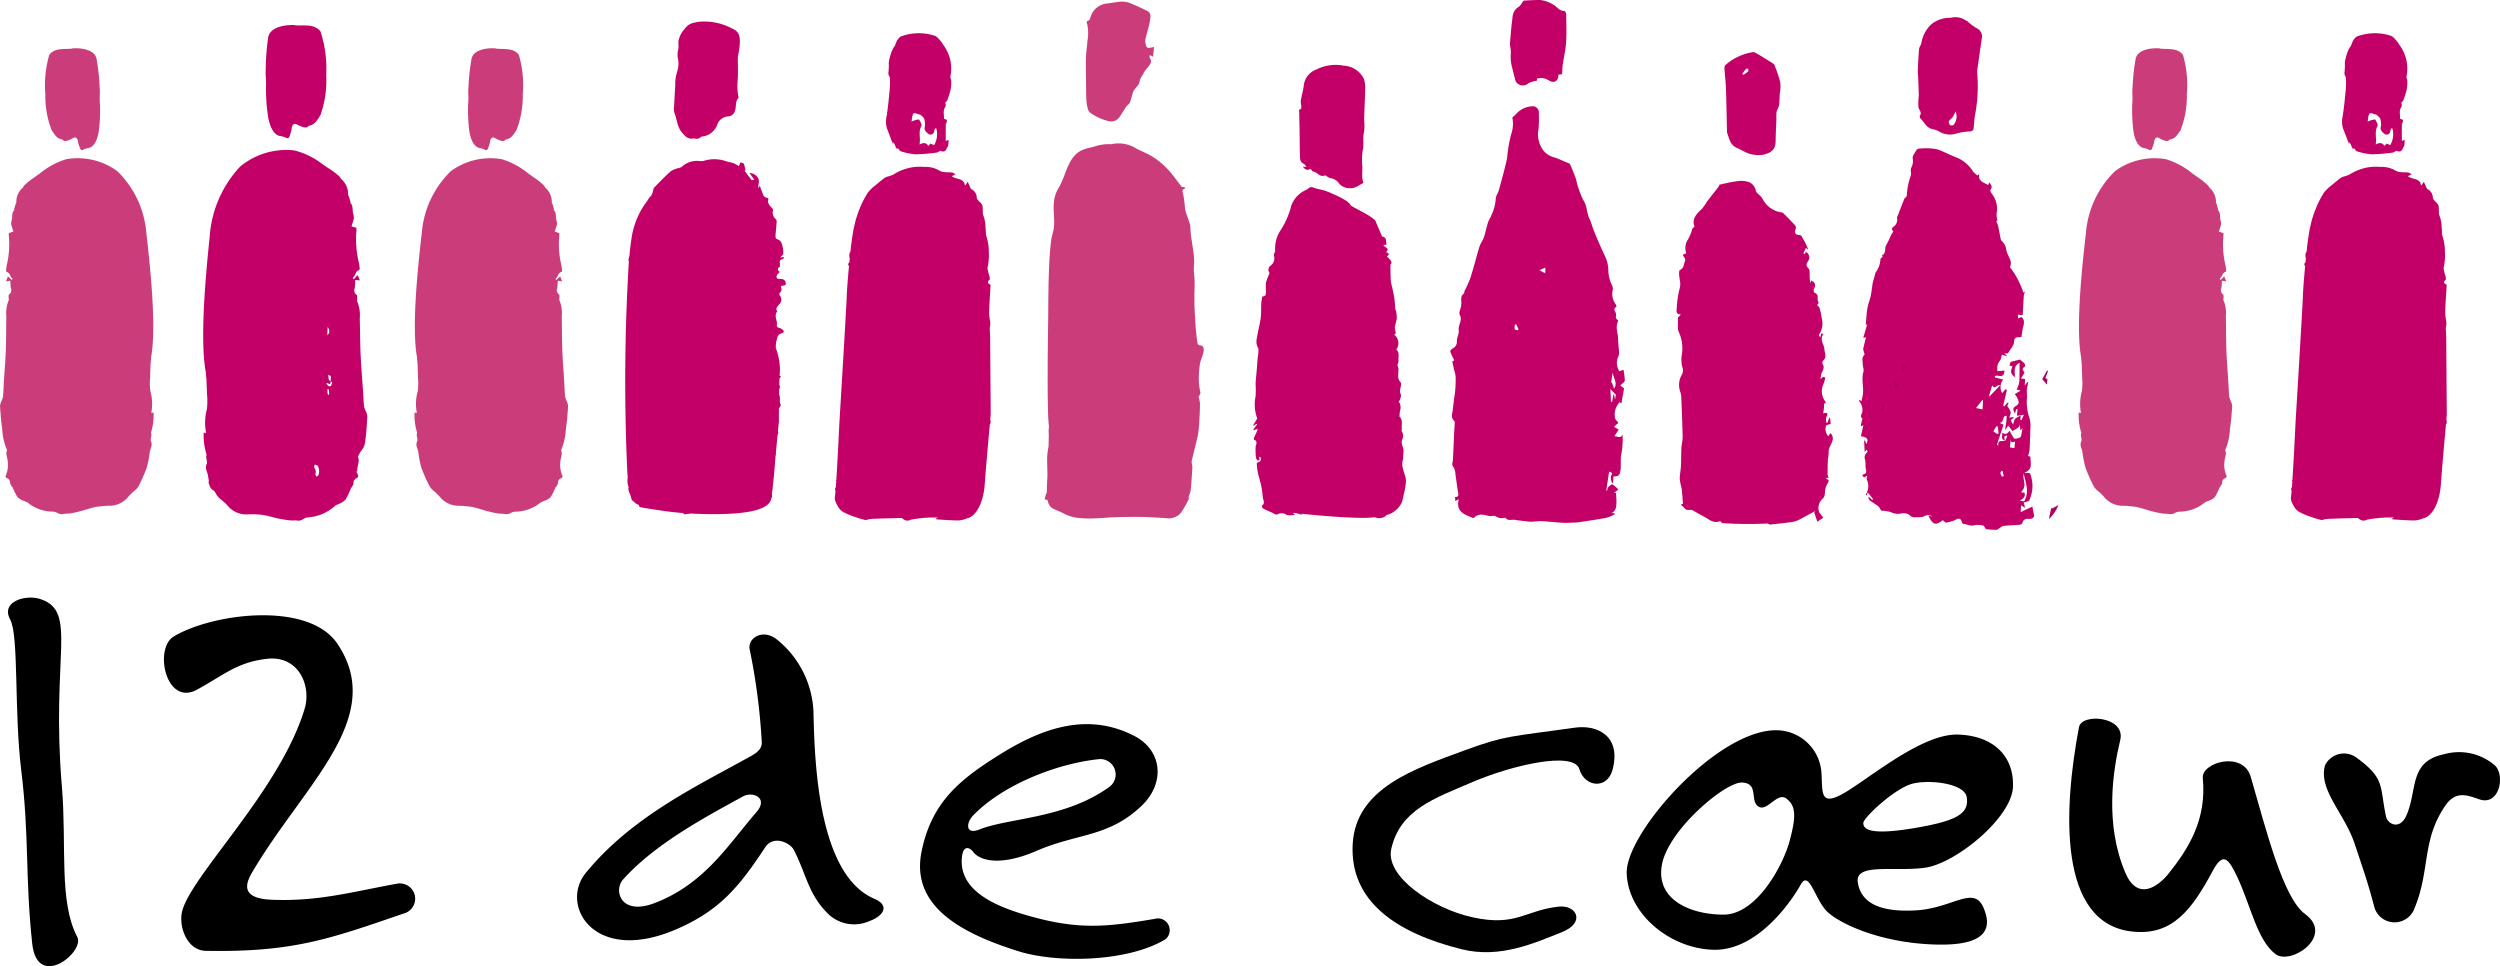 <svg xmlns="http://www.w3.org/2000/svg" viewBox="0 0 207 80"><title>logo-12decoeur</title><path d="M146.305,20.141c.009-.056.019-.115.031-.172.002-.011.024-.019.038-.024a.058.058,0,0,1,.027.02.202.202,0,0,1-.065.181A.214.214,0,0,0,146.305,20.141Z" fill="#c30067"/><path d="M29.05,40.448c.023-.053.069-.09.096-.139.049-.095.129-.196.126-.29a.432.432,0,0,1,.256-.433c.153-.077.159-.163.097-.294-.208-.41-.055-.054-.033-.501.019-.311.199-.618.051-.94-.017-.037.027-.104.05-.153.278-.567.457-.521.542-1.124.097-.695.138-1.402.18-2.102a1.264,1.264,0,0,0-.135-.441,1.85,1.85,0,0,1-.135-.391c-.043-.445-.06-.891-.091-1.337-.065-.978-.151-1.954-.195-2.932-.043-1-.043-1.996-.07-2.993a2.98,2.98,0,0,0-.218-1.429c-.043-.073.011-.198.007-.298-.007-.083,0-.204-.05-.238a.439.439,0,0,1-.161-.541,3.956,3.956,0,0,0,.04-.689c.076.007.213.017.394.033-.069-.162-.128-.3-.185-.441-.133.141-.228.243-.323.341-.022-.019-.044-.036-.067-.054.007-.034,0-.082.02-.097.21-.165.183-.523.498-.605.027-.007.038-.121.034-.183a4.245,4.245,0,0,0-.063-.421,8.16,8.16,0,0,1-.204-2.611,1.131,1.131,0,0,0-.006-.28c-.16-.052-.268-.086-.403-.129a5.269,5.269,0,0,0,.193-.637.879.879,0,0,0-.047-.377c-.094-.302.025-.661-.237-.921-.013-.016.014-.055.006-.083-.039-.148-.082-.297-.128-.445a1.035,1.035,0,0,1-.062-.146,1.68,1.68,0,0,0-.569-1.303c-.063-.045-.084-.148-.144-.203a6.309,6.309,0,0,0-.504-.414c-.132-.098-.276-.191-.416-.278-.062-.042-.122-.08-.181-.118a1.215,1.215,0,0,0-.234-.156,6.34,6.34,0,0,0-2.403-1.2A5.992,5.992,0,0,0,19.89,13.787a9.395,9.395,0,0,0-2.52,5.715c-.227,2.285-.885,8.423-.326,11.332a4.61,4.61,0,0,0,.05.562c.008.41.036.814.045,1.224a5.791,5.791,0,0,1-.009,1.256,4.421,4.421,0,0,0-.065,1.976c-.07-.009-.119-.016-.203-.027a5.321,5.321,0,0,0,.247,1.826.64.64,0,0,0-.038.2c.011.192.116.415.047.565-.182.383.082.684.113,1.023.008.065.018.13.032.195.082.4-.068.14.07.521.193.533.327.265.578.776a1.666,1.666,0,0,0,.34.395,4.34,4.34,0,0,1,.584.527,1.98,1.98,0,0,0,1.763.728,9.343,9.343,0,0,1,1.129.049c.451.068.891.213,1.339.308.297.063.602.112.905.146.193.02.391.001.582.008a.679.679,0,0,0,.504-.078.979.979,0,0,1,.519-.183,3.667,3.667,0,0,0,2.192-.968c.105-.081.255-.103.369-.174a1.469,1.469,0,0,0,.494-.349A7.359,7.359,0,0,0,29.05,40.448ZM27.096,27.739c.014-.23.023-.416.035-.683C27.323,27.38,27.316,27.619,27.096,27.739Zm.072,3.292c.189.069.288.134.22.321a.659.659,0,0,0,0,.215C27.131,31.472,27.237,31.24,27.168,31.031Zm-.147.732c.019-.02.036-.038.056-.058.076.037.151.073.241.118.03-.091.054-.169.077-.246.237.1-.005.248.034.37-.067.016-.154.066-.194.041A1.192,1.192,0,0,1,27.021,31.763Zm.142.924a.573.573,0,0,1-.043-.123c-.004-.116-.004-.228-.009-.346a.729.729,0,0,1,.101.005,2.563,2.563,0,0,1,.042.341.333.333,0,0,1-.029.126A.477.477,0,0,1,27.163,32.687Zm-.953,6.787c-.034-.081-.102-.163-.089-.236a.556.556,0,0,0-.101-.521c-.035-.039.023-.167.037-.253.089.035.215.05.261.114a.958.958,0,0,1,.035.794C26.335,39.384,26.274,39.426,26.21,39.474Z" fill="#c30067"/><path d="M45.996,40.358c.023-.045.068-.076.091-.121.047-.082.124-.171.12-.259a.374.374,0,0,1,.245-.382c.144-.06.149-.143.09-.263a2.205,2.205,0,0,1-.133-1.185c.015-.281.188-.553.051-.856-.014-.034.025-.091.048-.136a5.051,5.051,0,0,0,.346-1.626c.098-.63.141-1.273.185-1.912a1.197,1.197,0,0,0-.125-.414,1.792,1.792,0,0,1-.122-.361c-.038-.408-.05-.819-.076-1.227-.053-.896-.126-1.794-.159-2.691-.035-.912-.023-1.825-.044-2.74a2.692,2.692,0,0,0-.191-1.315c-.041-.072.01-.18.005-.274-.004-.074.002-.183-.042-.217a.413.413,0,0,1-.149-.506,3.302,3.302,0,0,0,.043-.628c.072.008.2.027.367.05-.061-.151-.117-.282-.167-.409-.125.118-.215.205-.307.292a.766.766,0,0,1-.059-.054c.003-.028,0-.074.018-.084.197-.141.176-.469.473-.531.024-.005.036-.107.031-.165-.01-.128-.033-.258-.054-.387a7.35,7.35,0,0,1-.173-2.395,1.101,1.101,0,0,0-.003-.259c-.149-.053-.251-.091-.378-.136a5.245,5.245,0,0,0,.187-.573.78.78,0,0,0-.041-.35c-.086-.282.028-.601-.216-.852-.01-.012.014-.05.007-.077-.035-.136-.073-.273-.115-.413a.729.729,0,0,1-.06-.136,1.571,1.571,0,0,0-.522-1.217c-.059-.046-.078-.142-.132-.194-.155-.144-.308-.282-.471-.406-.124-.098-.258-.187-.388-.277-.06-.04-.115-.08-.169-.119a1.391,1.391,0,0,0-.217-.151A6.37,6.37,0,0,0,41.545,13.18a5.556,5.556,0,0,0-4.215.989,8.052,8.052,0,0,0-2.404,5.091c-.233,2.08-.894,7.658-.394,10.344a3.993,3.993,0,0,0,.046.517c.003.374.024.747.029,1.119a5.076,5.076,0,0,1-.018,1.15,3.922,3.922,0,0,0-.075,1.803c-.065-.015-.114-.022-.191-.034a4.944,4.944,0,0,0,.218,1.678.621.621,0,0,0-.037.186c.009.174.103.385.04.515-.175.344.071.631.099.944a1.393,1.393,0,0,0,.026.176,7.795,7.795,0,0,0,.233,1.109,15.985,15.985,0,0,0,.646,1.463,1.525,1.525,0,0,0,.318.377,4.778,4.778,0,0,1,.539.514,1.991,1.991,0,0,0,1.648.756,9.229,9.229,0,0,1,1.061.102c.421.086.831.24,1.251.35.279.075.563.132.85.181.179.03.364.023.546.04a.678.678,0,0,0,.476-.045.85.85,0,0,1,.487-.14,3.375,3.375,0,0,0,2.064-.775,2.529,2.529,0,0,1,.344-.138,1.332,1.332,0,0,0,.467-.295A6.157,6.157,0,0,0,45.996,40.358Z" fill="#cb3d7a"/><path d="M22.026,7.52a14.659,14.659,0,0,0,.189,2.242c.169.886.529,1.455,1.021,1.511s.629.385.764-.059l.002-.009a3.13,3.13,0,0,0,.131-.439c.006-.062.014-.125.02-.191.072-.236.178-.391.401-.28.406.202.864.401,1.002.12.542-.081.72-.494.984-.896A8.653,8.653,0,0,0,27.011,6.21a10.025,10.025,0,0,0-.472-3.604c-.41-.532-1.05-.509-1.793-.497-.107-.007-.215-.01-.32-.017l-.08-.023c-1.155-.014-2.007.329-2.141,1.015a19.605,19.605,0,0,0-.202,2.698,3.88,3.88,0,0,0,.005.576c.004.064.007.116.013.165.026.624-.009.679.005.99l-.005.006Z" fill="#c30067"/><path d="M38.754,8.847a13.594,13.594,0,0,0,.109,2.027c.129.799.435,1.326.875,1.387.443.063.557.368.691-.032l.001-.01a2.401,2.401,0,0,0,.131-.387c.008-.055.019-.116.025-.172.073-.211.17-.349.369-.24.359.191.768.385.897.136.493-.059.664-.428.916-.781a7.877,7.877,0,0,0,.518-2.969A9.039,9.039,0,0,0,42.964,4.55c-.356-.494-.932-.49-1.602-.503-.098-.007-.192-.014-.287-.022l-.072-.024c-1.039-.043-1.817.237-1.955.852a17.445,17.445,0,0,0-.263,2.425,3.798,3.798,0,0,0-.011.521c.004.057.004.108.008.146.006.569-.028.615-.028.898l-.002.003Z" fill="#cb3d7a"/><path d="M183.783,40.358c.023-.045.066-.076.091-.121.047-.082.125-.171.122-.259a.368.368,0,0,1,.245-.382c.142-.06.148-.143.09-.263a2.195,2.195,0,0,1-.137-1.185c.019-.281.19-.553.054-.856-.018-.034.024-.091.046-.136a4.976,4.976,0,0,0,.346-1.626c.099-.63.141-1.273.189-1.912a1.244,1.244,0,0,0-.126-.414,1.8,1.8,0,0,1-.125-.361c-.036-.408-.047-.819-.074-1.227-.054-.896-.127-1.794-.161-2.691-.034-.912-.019-1.825-.041-2.74a2.717,2.717,0,0,0-.193-1.315c-.04-.072.012-.18.007-.274-.003-.074.002-.183-.043-.217a.411.411,0,0,1-.147-.506,3.474,3.474,0,0,0,.043-.628c.072.008.197.027.366.05-.061-.151-.115-.282-.169-.409-.122.118-.215.205-.303.292a.782.782,0,0,1-.063-.054c.007-.028,0-.074.018-.084.199-.141.179-.469.475-.531.024-.005.035-.107.033-.165-.011-.128-.035-.258-.057-.387a7.38,7.38,0,0,1-.173-2.395,1.146,1.146,0,0,0,0-.259c-.151-.053-.253-.091-.376-.136a5.345,5.345,0,0,0,.182-.573.794.794,0,0,0-.039-.35c-.086-.282.029-.601-.213-.852-.014-.012.012-.05.006-.077-.036-.136-.077-.273-.118-.413-.013-.046-.052-.088-.056-.136a1.59,1.59,0,0,0-.521-1.217c-.062-.046-.081-.142-.137-.194a5.66,5.66,0,0,0-.468-.406c-.127-.098-.258-.187-.39-.277-.058-.04-.112-.08-.168-.119a1.24,1.24,0,0,0-.219-.151,6.352,6.352,0,0,0-2.242-1.221,5.552,5.552,0,0,0-4.215.989,8.053,8.053,0,0,0-2.405,5.091c-.231,2.08-.896,7.658-.395,10.344a3.945,3.945,0,0,0,.048.517c.002.374.024.747.029,1.119a5.25,5.25,0,0,1-.018,1.15,3.897,3.897,0,0,0-.073,1.803c-.067-.015-.114-.022-.192-.034a4.865,4.865,0,0,0,.216,1.678.575.575,0,0,0-.035.186c.007.174.102.385.037.515-.173.344.073.631.098.944.007.061.015.12.027.176a7.952,7.952,0,0,0,.234,1.109,14.774,14.774,0,0,0,.65,1.463,1.475,1.475,0,0,0,.315.377,4.78,4.78,0,0,1,.54.514,1.987,1.987,0,0,0,1.647.756,9.281,9.281,0,0,1,1.059.102c.424.086.833.24,1.254.35.279.075.564.132.848.181.182.03.365.023.547.04a.675.675,0,0,0,.475-.045.852.852,0,0,1,.487-.14,3.362,3.362,0,0,0,2.064-.775,2.938,2.938,0,0,1,.343-.138,1.309,1.309,0,0,0,.468-.295A6.032,6.032,0,0,0,183.783,40.358Z" fill="#cb3d7a"/><path d="M176.543,8.847a13.664,13.664,0,0,0,.107,2.027c.128.799.435,1.326.878,1.387.441.063.553.368.687-.032l.003-.01a2.505,2.505,0,0,0,.131-.387c.009-.055.017-.116.024-.172.072-.211.172-.349.371-.24.359.191.766.385.896.136.493-.059.661-.428.915-.781a7.785,7.785,0,0,0,.516-2.969,9.035,9.035,0,0,0-.319-3.256c-.357-.494-.933-.49-1.603-.503-.097-.007-.192-.014-.287-.022l-.072-.024c-1.038-.043-1.815.237-1.955.852a17.492,17.492,0,0,0-.261,2.425,3.501,3.501,0,0,0-.014.521c.004.057.004.108.009.146.007.569-.027.615-.027.898l-.005.003Z" fill="#cb3d7a"/><path d="M1.44,41.154a1.347,1.347,0,0,0,.468.295,2.653,2.653,0,0,1,.345.138,3.364,3.364,0,0,0,2.064.775.864.864,0,0,1,.488.14.669.669,0,0,0,.473.045c.184-.017.367-.01.547-.04.285-.048.569-.106.847-.181.42-.11.83-.264,1.254-.35a9.304,9.304,0,0,1,1.059-.102,1.989,1.989,0,0,0,1.649-.756,4.55,4.55,0,0,1,.541-.514A1.502,1.502,0,0,0,11.49,40.23a15.516,15.516,0,0,0,.647-1.463,7.808,7.808,0,0,0,.233-1.109c.011-.055.02-.115.026-.176.027-.312.271-.6.1-.944-.065-.129.032-.341.036-.515a.527.527,0,0,0-.035-.186,4.868,4.868,0,0,0,.22-1.678c-.081.012-.129.019-.194.034a3.91,3.91,0,0,0-.072-1.803,4.86,4.86,0,0,1-.019-1.15c.004-.372.027-.745.03-1.119a4.38,4.38,0,0,0,.046-.517c.499-2.686-.164-8.264-.392-10.344A8.059,8.059,0,0,0,9.71,14.169a5.554,5.554,0,0,0-4.216-.989A6.36,6.36,0,0,0,3.252,14.401a1.244,1.244,0,0,0-.219.151c-.056.038-.111.079-.167.119-.132.09-.265.179-.388.277a5.233,5.233,0,0,0-.47.406c-.056.051-.076.147-.137.194a1.571,1.571,0,0,0-.519,1.217c-.007.048-.047.091-.061.136-.04.14-.079.277-.117.413-.006.027.018.065.007.077-.243.251-.129.569-.214.852a.751.751,0,0,0-.038.35,5.359,5.359,0,0,0,.182.573c-.124.045-.226.083-.375.136a.934.934,0,0,0-.002.259A7.301,7.301,0,0,1,.557,21.956c-.02.129-.041.26-.053.387-.002.058.009.16.034.165.296.062.273.39.472.531.021.01.014.056.021.084-.023.02-.043.038-.063.054-.091-.087-.18-.174-.309-.292-.049.127-.103.258-.166.409.168-.024.295-.043.366-.05a3.223,3.223,0,0,0,.044.628.412.412,0,0,1-.148.506c-.046.035-.041.143-.042.217-.004.094.044.202.005.274a2.741,2.741,0,0,0-.193,1.315c-.019.915-.009,1.828-.041,2.74C.45,29.822.378,30.72.32,31.616c-.023.408-.036.819-.071,1.227a1.698,1.698,0,0,1-.126.361,1.279,1.279,0,0,0-.122.414c.043.639.088,1.281.186,1.912a4.969,4.969,0,0,0,.345,1.626c.025.045.063.103.047.136-.137.302.036.575.055.856A2.235,2.235,0,0,1,.497,39.333c-.058.119-.055.203.088.263a.371.371,0,0,1,.249.382c-.003.088.072.177.118.259.024.045.071.076.093.121A5.912,5.912,0,0,0,1.44,41.154Z" fill="#cb3d7a"/><path d="M8.284,8.847a13.477,13.477,0,0,1-.106,2.027C8.05,11.674,7.742,12.2,7.3,12.261c-.441.063-.554.368-.687-.032l-.002-.01a2.484,2.484,0,0,1-.134-.387c-.007-.055-.016-.116-.023-.172-.07-.211-.169-.349-.37-.24-.358.191-.766.385-.899.136-.491-.059-.66-.428-.913-.781a7.862,7.862,0,0,1-.517-2.969A9.042,9.042,0,0,1,4.076,4.55c.353-.494.931-.49,1.602-.503.095-.007.193-.014.288-.022l.071-.024c1.038-.043,1.814.237,1.954.852a17.189,17.189,0,0,1,.261,2.425,3.794,3.794,0,0,1,.014.521c-.003.057-.003.108-.007.146-.008.569.025.615.025.898l.003.002Z" fill="#cb3d7a"/><path d="M116.413,39.903c.026-.632-.489-1.224-.235-1.887.002-.008-.006-.019-.005-.03.014-.228.025-.458.042-.745-.045-.234-.224-.573-.124-.823a.714.714,0,0,0-.027-.717c-.029-.05.013-.129.002-.196-.041-.333.12-.69-.172-.991-.026-.028-.012-.089-.01-.137a2.137,2.137,0,0,1,.044-.388.83.83,0,0,0-.103-.725c-.018-.027.076-.105.091-.164.036-.156.13-.352.063-.471a.555.555,0,0,1-.03-.438c.032-.186.109-.441.009-.553-.39-.412-.031-.899-.228-1.326-.06-.125.093-.314.07-.469-.041-.302.118-.642-.189-.897a.888.888,0,0,0-.157-1.22c.061-.072.117-.148.126-.158a1.596,1.596,0,0,1-.089-.465c.032-.25.135-.495.162-.747a2.596,2.596,0,0,0-.058-.587c-.006-.052-.058-.103-.062-.155-.029-.302-.037-.606-.079-.907-.042-.295-.113-.589-.173-.883a3.965,3.965,0,0,1-.12-.553c-.028-.437-.025-.873-.034-1.368.17-.123.113-.328-.291-.65.06-.071.12-.142.186-.223-.098-.063-.174-.111-.253-.16.35-.318-.125-.374-.225-.574.094-.018.172-.032.266-.049-.091-.241.072-.574-.372-.666-.186-.431-.363-.852-.576-1.342a5.572,5.572,0,0,0-.563-.413c-.457-.27-.935-.512-1.397-.77-.046-.027-.07-.088-.108-.128a1.505,1.505,0,0,0-.253-.255,5.907,5.907,0,0,0-.64-.37c-.375-.175-.749-.355-1.144-.495-.317-.114-.67-.148-.983-.265a.362.362,0,0,0-.425.043.787.787,0,0,1-.232.152,2.232,2.232,0,0,0-1.207,1.316,6.712,6.712,0,0,1-.894,2.038,2.703,2.703,0,0,0-.43,1.674c-.014.136-.149.293-.105.394a.749.749,0,0,1-.286.843.416.416,0,0,0-.071.605,5.442,5.442,0,0,0-.306.809,6.679,6.679,0,0,0,.004.743c-.009.177.007.399-.308.385-.03.216-.073.42-.084.623-.022.385.011.776-.044,1.16-.075.551-.228,1.096-.312,1.649a1.124,1.124,0,0,0,.046.734c.137.206.059.371.068.553a3.161,3.161,0,0,1-.051.341c-.035.401-.058.804-.093,1.207-.027.324-.072.649-.081.971a8.823,8.823,0,0,1,0,1.032,3.349,3.349,0,0,0,.135,1.834c-.14.24-.239.401-.335.564.022.014.044.025.067.037.067-.054.138-.111.207-.161.018.015.034.031.05.044-.106.153-.216.306-.325.457.017.01.035.025.051.036.088-.035.174-.069.259-.1.025.014.049.027.073.042-.093.202-.183.402-.278.6-.065.13-.113.246.107.313.048.018.063.162.06.242-.003.09-.07.176-.07.267a7.449,7.449,0,0,0,.022.865c.009.1.112.276.16.274.232-.01.112-.171.115-.28,0-.01.028-.021.044-.032a.243.243,0,0,1-.078.432c-.066.031-.167.083-.165.123a5.064,5.064,0,0,0,.084.752c.076.357.197.705.272,1.06a7.57,7.57,0,0,1,.141.994c.018.226.23.477-.07.687-.028.021.027.198.092.233.228.126.475.228.72.335.151.065.364.215.453.167a.714.714,0,0,1,.766.023c.155.089.432.017.691.017-.057-.069-.105-.124-.151-.179.089.011.183.021.278.03.142.04.286.083.445.128a.503.503,0,0,1,.008-.079c1.363.142,3.227.309,4.866.339a9.216,9.216,0,0,0,1.18-.051.924.924,0,0,0,.935-.126c-.01-.013-.025-.026-.036-.039a1.901,1.901,0,0,0,1.179-.803,1.07,1.07,0,0,0,.191-.37.383.383,0,0,0,.031-.13c.032-.128.063-.256.088-.383A7.1,7.1,0,0,0,116.413,39.903Zm-10.991,1.594a.592.592,0,0,1-.052-.103Z" fill="#c30067"/><path d="M99.408,28.603c-.193-.024-.247-.097-.259-.216a18.851,18.851,0,0,1-.189-2.028,21.156,21.156,0,0,1-.047-2.49,9.847,9.847,0,0,0-.066-1.453c-.008-.261.04-.52.035-.775a7.234,7.234,0,0,0-.073-.813c-.058-.443-.139-.886-.196-1.331-.035-.278-.041-.561-.063-.869-.04-.114-.088-.258-.137-.404-.025-.072-.045-.142-.071-.216a5.673,5.673,0,0,1-.223-.702,8.343,8.343,0,0,0-.162-1.273c-.074-.231-.079-.335.167-.439-.005-.03-.006-.056-.011-.084-.105-.018-.216-.037-.269-.043-.386-.494-.732-1-1.155-1.451a6.587,6.587,0,0,0-1.185-.998c-.45-.29-.975-.483-1.453-.741a2.727,2.727,0,0,0-2.014-.339,1.201,1.201,0,0,1-.158-.003,3.916,3.916,0,0,0-1.092.144c-.165.069-.386.091-.569.167H90.213c-1.823.307-1.794,2.043-2.572,3.339-.782,1.292-.1,2.542-.48,3.738-.381,1.194-.356,6.001-.37,7.062-.016,1.063-.124,7.713.063,8.898v.074c-.008.089-.023.173-.027.26a2.689,2.689,0,0,0,.015.367l-.021.971a7.491,7.491,0,0,0-.111.79c-.022.525.016,1.054.017,1.581,0,.124-.008.248-.016.37-.02.388-.036.817-.032,1.156a.5.5,0,0,0-.056-.002c-.041.155-.083.311-.127.479.098.042.18.069.26.101a.879.879,0,0,0,.471.705c.301.14.623.252.908.415a3.515,3.515,0,0,0,1.33.35,8.971,8.971,0,0,0,1.364.012c.376-.01.75-.048,1.127-.069.326-.017.65-.033.974-.036.609-.007,1.216-.016,1.822,0,.592.016,1.183.058,1.774.094a1.357,1.357,0,0,0,1.261-.447,8.651,8.651,0,0,0,.628-1.102c.037-.074-.006-.175.017-.258a3.087,3.087,0,0,0,.157-.488c.059-.589.096-1.183.133-1.78a2.031,2.031,0,0,0-.005-.308,1.039,1.039,0,0,1-.047-.336c.166-.72.362-1.435.516-2.157a8.411,8.411,0,0,0,.116-1.147c.033-.494.054-.99.056-1.486a2.441,2.441,0,0,0-.117-.524c.04-.097.171-.249.15-.379a5.25,5.25,0,0,1-.12-1.498,8.709,8.709,0,0,1,.091-.913c.071-.321.24-.631.292-.956C99.679,28.944,99.716,28.645,99.408,28.603Z" fill="#cb3d7a"/><path d="M89.922,6.741c.008.482.004.965.026,1.446a3.864,3.864,0,0,0,.118.809.642.642,0,0,0,.275.392,4.658,4.658,0,0,0,1.39.628.847.847,0,0,0,.968-.33c.194-.284.365-.581.561-.865.078-.114.237-.2.288-.317.1-.236.145-.485.223-.728a1.042,1.042,0,0,1,.12-.3c.157-.245.449-.47.47-.717.027-.302.238-.488.344-.734a2.466,2.466,0,0,1,.346-.464c.178-.236.38-.463.151-.766-.036-.05-.005-.143-.005-.238.095.047.16.078.278.139.029-.29.054-.536.079-.805a2.96,2.96,0,0,1-.423.075c-.065,0-.179-.042-.19-.085a1.231,1.231,0,0,1-.113-.544c.071-.407.208-.803.305-1.205a6.015,6.015,0,0,0,.125-.747A.482.482,0,0,0,94.963.89c-.435-.214-.881-.425-1.341-.61A1.818,1.818,0,0,0,92.92.133c-.416.019-.826.105-1.244.154A1.59,1.59,0,0,0,90.282,1.454c-.031.084-.065.223-.125.237-.242.052-.177.203-.136.313a3.561,3.561,0,0,1,.012,1.419c-.017.399-.092.796-.111,1.192-.02.494-.009.99-.009,1.483C89.913,6.311,89.92,6.53,89.922,6.741Z" fill="#cb3d7a"/><path d="M81.984,27.93s-.015-.324-.035-.796l.007.005a2.284,2.284,0,0,0,.041-.4c-.02-.22-.081-.443-.09-.664-.012-.277,0-.555.016-.831.028-.551.065-1.102.1-1.669-.236-.089-.31-.218-.091-.411.043-.037.022-.136.009-.205-.025-.114-.066-.228-.093-.344-.033-.134-.058-.268-.088-.403a4.88,4.88,0,0,0,.114-1.346,4.127,4.127,0,0,0-.232-1.396c-.014-.323-.034-.61-.054-.851a1.055,1.055,0,0,0-.028-.242,2.532,2.532,0,0,0-.176-.623c-.013-.206-.007-.411-.023-.617a.53.53,0,0,0-.101-.26c-.126-.176-.379-.335-.386-.509a.804.804,0,0,0-.464-.72c-.036-.02-.051-.078-.073-.121-.061-.139-.122-.283-.21-.484-.081.13-.122.196-.162.26-.026.015-.051.033-.076.05-.047-.627-.752-.474-1.08-.765.12-.059.209-.106.301-.151a.889.889,0,0,0-.258-.149c-.158-.029-.327-.007-.489-.025a1.703,1.703,0,0,1-.497-.088,2.248,2.248,0,0,0-1.305-.355.784.784,0,0,1-.128-.006,4.007,4.007,0,0,0-2.437.625,2.539,2.539,0,0,1-.547.191.99.99,0,0,0-.272.147c-.221.173-.436.348-.643.528a3.539,3.539,0,0,0-.676.643,8.057,8.057,0,0,0-.672,1.312,8.196,8.196,0,0,0-.442,1.414l-.004.02a7.055,7.055,0,0,0-.142.739c-.056.337-.102.675-.144,1.015a.773.773,0,0,0-.008.135c-.007.074-.014.146-.024.222-.003.007-.003.016-.006.021a.614.614,0,0,0-.054.558c-.012.112-.024.225-.036.337-.135.117-.114.215-.029.304-.098,1.023-.168,1.986-.183,2.425-.032,1.023-.613,10.57-.613,10.57s-.09,1.923-.189,3.655a.569.569,0,0,0-.02.086H69.31c-.021.334-.04.655-.061.956a.537.537,0,0,1-.04.074c.013.005.024.011.033.015-.009.187-.023.363-.034.523-.086.162-.087.236-.026.288-.022.256-.041.461-.061.593a1.025,1.025,0,0,0,.154.523,1.592,1.592,0,0,0,.441.601,5.496,5.496,0,0,0,1.045.457,9.041,9.041,0,0,0,.876.264.449.449,0,0,0,.206-.034,2.524,2.524,0,0,1,.34-.059c.791-.032,1.582-.051,2.373-.071a.267.267,0,0,1,.175.04.562.562,0,0,0,.69.098,10.42,10.42,0,0,1,2.259-.177c-.062.023-.122.045-.184.067.016.029.028.057.044.086.536.03,1.07.078,1.606.085a1.801,1.801,0,0,0,.88-.159c.881-.154,1.423-1.49,1.512-2.849.067-.996.297-3.619.419-4.952.09-.073.087-.176.037-.371h-.004c.024-.268.041-.43.041-.43ZM73.06,42.499c.074,0,.144.003.2.003C73.194,42.502,73.127,42.502,73.06,42.499Z" fill="#c30067"/><path d="M107.605,10.83c.012.702.008,1.406.034,2.11.007.233.007.484.313.623.09.042.134.154.228.265-.126-.017-.203-.024-.304-.037.171.25.358.362.622.185.09.089.156.219.245.23.348.05.53.511.977.313.024-.008.082.049.124.073.099.054.196.147.299.152a1.079,1.079,0,0,1,.769.495,1.175,1.175,0,0,0,.897.342c.452.021.743-.283,1.084-.429a2.676,2.676,0,0,1-.101-.44c-.006-.291.01-.581.013-.872a5.841,5.841,0,0,1,.024-1.366c.13-.516-.027-1.032.117-1.547a4.523,4.523,0,0,0,.003-1.033c.023-.842.072-1.682.085-2.52a2.184,2.184,0,0,0-.109-.849,1.96,1.96,0,0,0-1.657-1.088,3.554,3.554,0,0,0-2.286.323,1.583,1.583,0,0,0-1.006,1.171c-.054.474-.191.945-.272,1.419a1.92,1.92,0,0,0,.041.41c.003.086.003.254-.025.26-.217.043-.143.189-.143.29C107.581,9.816,107.599,10.321,107.605,10.83Z" fill="#c30067"/><path d="M73.92,11.9c.106-.031-.167-.305.106-.031.231.444.141.479.345.419.08.095.126.214.205.236a5.52,5.52,0,0,0,1.225.254,14.858,14.858,0,0,0,1.758-.145c.117-.016.261-.167.328-.141.412.184.46-.171.569-.323.104-.15.064-.38.093-.595-.072.028-.121.049-.241.096,0-.474-.003-.91.002-1.346.006-.174.297-.412-.145-.478.007-.305-.087-.655.052-.902a.384.384,0,0,0,.042-.437c.062-.068.146-.124.174-.198a7.513,7.513,0,0,0,.281-.896,3.182,3.182,0,0,0,.047-.706c0-.118-.081-.24-.072-.356a3.263,3.263,0,0,0-.621-2.686c-.047-.05-.055-.127-.104-.175-.178-.184-.325-.435-.554-.526a4.248,4.248,0,0,0-2.765.037c-.148.039-.266.206-.36.335a2.845,2.845,0,0,0-.165.399,5.37,5.37,0,0,0-.279.49A6.795,6.795,0,0,0,73.62,4.98a1.288,1.288,0,0,0-.03.252,5.121,5.121,0,0,1-.029.78c-.038.192.117.323.125.47A8.038,8.038,0,0,1,73.64,7.685c-.059.633-.126,1.271-.221,1.901a2.006,2.006,0,0,0,.026,1.061C73.607,11.057,73.759,11.473,73.92,11.9ZM75.543,9.61c.067-.268.161-.294.44-.167.073.033.181.02.235.068.12.099.274.211.309.341a1.425,1.425,0,0,1,.04.672c-.057.251.103.382.254.52a.306.306,0,0,0,.516-.104c.026-.102.049-.208.074-.314.042.007.081.015.122.022a1.814,1.814,0,0,1-.19,1.372c-.127-.058-.208-.094-.294-.134-.051.057-.103.113-.179.196-.182-.287-.431-.287-.736-.114.111-.533-.115-1.034.151-1.529.074-.13-.089-.377-.192-.548a1.838,1.838,0,0,0-.435.098,1.596,1.596,0,0,0-.177.092A3.668,3.668,0,0,1,75.543,9.61Z" fill="#c30067"/><path d="M202.547,27.93s-.01-.324-.037-.796l.01.005a2.302,2.302,0,0,0,.043-.4c-.021-.22-.077-.443-.09-.664a8.052,8.052,0,0,1,.014-.831c.029-.551.068-1.102.101-1.669-.236-.089-.31-.218-.087-.411.036-.037.019-.136.004-.205-.019-.114-.061-.228-.091-.344-.034-.134-.062-.268-.088-.403a4.77,4.77,0,0,0,.113-1.346,4.056,4.056,0,0,0-.229-1.396c-.016-.323-.033-.61-.055-.851a1.228,1.228,0,0,0-.026-.242,2.688,2.688,0,0,0-.18-.623c-.011-.206-.007-.411-.022-.617a.51.51,0,0,0-.101-.26c-.127-.176-.378-.335-.387-.509a.804.804,0,0,0-.46-.72c-.04-.02-.054-.078-.072-.121-.065-.139-.126-.283-.213-.484-.082.13-.123.196-.163.26l-.076.05c-.048-.627-.748-.474-1.081-.765.12-.059.212-.106.305-.151a.882.882,0,0,0-.259-.149c-.159-.029-.329-.007-.49-.025a1.703,1.703,0,0,1-.497-.088,2.245,2.245,0,0,0-1.307-.355.801.801,0,0,1-.127-.006,4,4,0,0,0-2.435.625,2.593,2.593,0,0,1-.547.191,1.037,1.037,0,0,0-.272.147c-.22.173-.436.348-.642.528a3.581,3.581,0,0,0-.679.643,8.051,8.051,0,0,0-.671,1.312,8.369,8.369,0,0,0-.443,1.414.083.083,0,0,1-.004.02,6.921,6.921,0,0,0-.139.739c-.055.337-.103.675-.144,1.015a1.031,1.031,0,0,0-.006.135c-.01.074-.019.146-.027.222a.064.064,0,0,1-.005.021.618.618,0,0,0-.058.558c-.01.112-.02.225-.033.337-.136.117-.115.215-.029.304-.095,1.023-.169,1.986-.182,2.425-.033,1.023-.615,10.57-.615,10.57s-.088,1.923-.19,3.655l-.018.086h.012c-.019.334-.038.655-.056.956-.014.025-.029.051-.043.074l.035.015c-.013.187-.024.363-.037.523-.082.162-.086.236-.024.288-.02.256-.043.461-.062.593a1.032,1.032,0,0,0,.153.523,1.609,1.609,0,0,0,.444.601,5.443,5.443,0,0,0,1.045.457,8.641,8.641,0,0,0,.877.264c.057.019.136-.018.205-.034a2.52,2.52,0,0,1,.339-.059c.794-.032,1.585-.051,2.375-.071a.261.261,0,0,1,.174.04.567.567,0,0,0,.693.098,10.378,10.378,0,0,1,2.256-.177c-.061.023-.123.045-.185.067.016.029.032.057.045.086.538.03,1.073.078,1.61.085a1.8,1.8,0,0,0,.878-.159c.88-.154,1.423-1.49,1.512-2.849.065-.996.299-3.619.42-4.952.09-.073.082-.176.037-.371h-.003c.021-.268.034-.43.034-.43Zm-8.919,14.569c.072,0,.141.003.196.003C193.758,42.502,193.693,42.502,193.628,42.499Z" fill="#c30067"/><path d="M194.488,11.9c.103-.031-.168-.305.103-.031.233.444.14.479.347.419.078.095.126.214.205.236a5.446,5.446,0,0,0,1.223.254,14.759,14.759,0,0,0,1.755-.145c.118-.016.267-.167.332-.141.412.184.457-.171.566-.323.107-.15.066-.38.092-.595-.072.028-.121.049-.236.096,0-.474-.007-.91,0-1.346.002-.174.296-.412-.145-.478.007-.305-.086-.655.051-.902a.389.389,0,0,0,.04-.437c.062-.068.146-.124.176-.198a7.7,7.7,0,0,0,.281-.896,3.319,3.319,0,0,0,.046-.706c0-.118-.079-.24-.07-.356a3.28,3.28,0,0,0-.62-2.686c-.046-.05-.06-.127-.105-.175-.178-.184-.326-.435-.554-.526a4.26,4.26,0,0,0-2.769.037c-.144.039-.266.206-.358.335a3.857,3.857,0,0,0-.166.399c-.084.166-.21.319-.277.49a6.56,6.56,0,0,0-.224.753,1.333,1.333,0,0,0-.029.252,4.887,4.887,0,0,1-.029.78c-.037.192.118.323.123.47a7.344,7.344,0,0,1-.044,1.204c-.057.633-.127,1.271-.221,1.901a2.027,2.027,0,0,0,.026,1.061C194.17,11.057,194.327,11.473,194.488,11.9ZM196.107,9.61c.068-.268.163-.294.441-.167.073.033.182.02.234.068.12.099.274.211.309.341a1.413,1.413,0,0,1,.037.672c-.054.251.107.382.256.52A.304.304,0,0,0,197.9,10.94c.027-.102.051-.208.077-.314.04.007.083.015.12.022A1.809,1.809,0,0,1,197.91,12.02c-.129-.058-.208-.094-.295-.134-.053.057-.105.113-.177.196-.185-.287-.435-.287-.735-.114.107-.533-.118-1.034.15-1.529.071-.13-.089-.377-.192-.548a1.857,1.857,0,0,0-.437.098,1.312,1.312,0,0,0-.176.092A3.701,3.701,0,0,1,196.107,9.61Z" fill="#c30067"/><path d="M64.368,23.072c-.178-.187.012-.37.2-.554-.181-.139-.249-.273-.018-.416.04-.024.018-.126.027-.193.019-.173-.131-.423.252-.44.028,0,.05-.105.087-.186-.15.016-.234.028-.325.036.101-.108.251-.196.261-.294a1.86,1.86,0,0,0-.064-.641c-.055-.22-.099-.461-.401-.56a.281.281,0,0,1-.178-.209c.007-.357.068-.711.082-1.069.006-.151.065-.28-.059-.403a.69.69,0,0,1-.236-.68.221.221,0,0,0-.028-.189c-.22-.233-.469-.449-.341-.798.009-.023-.034-.084-.058-.086-.422-.05-.397-.39-.523-.628a3.344,3.344,0,0,1-.125-.405c-.069.117-.105.176-.141.237-.015-.268.115-.552.026-.767a.826.826,0,0,0-.746-.503c.158.223.275.389.392.555-.105.042-.205.043-.238.002-.199-.248-.381-.505-.57-.758a.389.389,0,0,0,.088-.022c-.042-.177-.083-.356-.129-.548-.086-.036-.182-.075-.288-.121-.042.099-.076.181-.136.328a2.724,2.724,0,0,0-.42-.238,5.06,5.06,0,0,0-.588-.152h-.003a2.89,2.89,0,0,0-1.952-.034c-.1.003-.198.007-.298,0a1.811,1.811,0,0,0-1.471.481.78.78,0,0,1-.255.096,2.134,2.134,0,0,0-.646.262c-.485.428-.933.889-1.372,1.353-.092.095-.086.259-.129.385a1.622,1.622,0,0,1-.114.264c-.009.013-.018.024-.028.038-.052.068-.132.13-.177.203-.039.066-.081.135-.124.204a6.679,6.679,0,0,0-1.314,3.111c-.066.452-.124.936-.174,1.443-.032.133-.063.266-.094.396.018.007.036.013.053.021a163.847,163.847,0,0,0-.118,17.77s.01.061.028.151a1.465,1.465,0,0,0,.068.818c.009.021-.024.053-.022.079a1.25,1.25,0,0,0,.042.299,2.969,2.969,0,0,1,.184.467.407.407,0,0,0,.221.35l.006.007a.977.977,0,0,0,.438.283c-.052.158.123.188.229.205.447.082.897.147,1.349.21.556.098,1.232.183,2.034.245a.518.518,0,0,1,.136.109c.009.007.042-.004.063-.006.163-.019.327-.04.492-.059.407.024.84.038,1.308.045,3.926.066,5.162-.528,5.317-1.245h0a.528.528,0,0,0,.07-.392.041.041,0,0,1-.003-.02c.143-1.053.305-3.193.305-3.193a.518.518,0,0,0,.024-.253l.14-1.442c.064-.16.08-.242.029-.301l.064-.664a.259.259,0,0,0,.015-.159s0-.456.002-1.075c.055-.084.106-.175.174-.28-.192-.235-.005-.593-.16-.877.001-.15.006-.295.007-.438a.333.333,0,0,0,.009-.366c.005-.183.012-.352.017-.503l.007-.009c.04-.057.075-.126.124-.202a.976.976,0,0,0-.119-.02c.005-.082.011-.156.016-.218a4.979,4.979,0,0,0-.333-2.089,2.721,2.721,0,0,1,.034-.504c.087-.274.041-.62.488-.732.153-.039.198-.199.012-.309a.841.841,0,0,0-.242-.128c-.185-.027-.221-.128-.202-.263.049-.369-.266-.741.032-1.104-.181-.243.016-.401.158-.576a.53.53,0,0,0,.056-.73c-.042-.055-.05-.197-.007-.23.217-.181.137-.379.086-.547.153-.044.4-.075.409-.132a.456.456,0,0,0-.138-.395C64.813,23.091,64.608,23.11,64.368,23.072Z" fill="#c30067"/><path d="M56.48,10.985c.258.287.353.464.821.51.038-.099.451.057.484-.024.188,0,.184-.135.335-.166a1.499,1.499,0,0,0,1.29-1.042,1.034,1.034,0,0,1,.894-.628.589.589,0,0,0,.532-.414c.161-.36,0-.79.315-1.117.016-.017,0-.052-.006-.083a4.523,4.523,0,0,1-.081-1.191c.067-.672.025-1.351.03-2.026a.882.882,0,0,1,.015-.168,8.727,8.727,0,0,0,.143-.95c.021-.521.053-1.053-.642-1.329A4.883,4.883,0,0,0,57.96,1.794a2.929,2.929,0,0,0-.421.074,1.247,1.247,0,0,0-.87.552,1.948,1.948,0,0,0-.451.807c-.112.363.02.543-.065.886a1.872,1.872,0,0,0-.043.608,2.191,2.191,0,0,1-.05,1.239,3.369,3.369,0,0,0-.148,1.154c-.038.547-.068,1.098-.094,1.65a1.392,1.392,0,0,0,.024.584C56.065,9.892,56.059,10.508,56.48,10.985Z" fill="#c30067"/><path d="M142.336,23.622c.007-.042.012-.088.023-.131a.058.058,0,0,1,.027-.014c.009-.004.018.005.023.013.017.025-.019.117-.049.134A.08.08,0,0,1,142.336,23.622Z" fill="#c30067"/><path d="M142.302,22.564v-.137c-.006.045.083.089.022.137Z" fill="#c30067"/><path d="M142.289,22.078c-.014-.016-.032-.032-.055-.054.024-.007.043-.014.062-.018a.591.591,0,0,0,.017.065A.131.131,0,0,1,142.289,22.078Z" fill="#c30067"/><path d="M163.732,14.532c.072-.056.117-.099.166-.134-.176.631.39.699.72.929.019-.051.046-.114.089-.227.154.214.308.364.107.602-.042.051.023.225.084.308a2.008,2.008,0,0,1,.417,1.688,1.918,1.918,0,0,0,.072.557c.022-.014-.041.028-.099.069a2.417,2.417,0,0,1,.148.349c.078.346.137.698.209,1.044a.455.455,0,0,0,.106.241,1.17,1.17,0,0,1,.373.753c.078.325.265.622.365.944a.785.785,0,0,1-.064.467,6.973,6.973,0,0,1,1.107,2.107c-.014.01.031-.024.144-.102a1.839,1.839,0,0,0-.105.355c-.035.517-.059,1.032-.091,1.615-.095-.01-.251-.026-.408-.044.008.065.02.177.035.319.107-.052.186-.094.262-.13.389.334.144.709.096,1.074-.029.195-.059.386-.089.587-.256.044-.595-.099-.615.416-.014.296-.303.585-.503.939-.012,0-.125.008-.302.019.105.083.164.128.221.173l-.024.046c-.104-.032-.202-.07-.393-.135-.038.142-.079.296-.123.45a1.02,1.02,0,0,0-.242.918c.186-.016.375-.03.574-.044-.018.432-.218.507-.545.418a.641.641,0,0,0-.26.046c.01.036.016.074.023.113.216.05.43.101.68.163a.976.976,0,0,0-.084,1.125c.093-.113.18-.213.266-.318.041.017.083.036.122.054-.101.429-.201.863-.303,1.292.025.025.049.045.075.07.097-.105.19-.21.283-.313.028.008.056.017.084.026-.043.105-.084.208-.104.259a1.771,1.771,0,0,1,.273.494c.029.138-.066.302-.108.462.116-.014.23-.031.346-.048.009.018.016.04.025.055-.086.07-.175.139-.255.204.056.109.108.211.202.384a1.412,1.412,0,0,1,.147-.479,1.833,1.833,0,0,1,.476-.278c-.013.18-.016.267-.02.356.028.008.055.019.083.024.07-.151.137-.306.204-.45-.216.033-.396.057-.581.084.02-.201.037-.372.056-.541l-.107-.018c-.034.117-.067.235-.106.383-.204-.399-.187-.465.129-.674.328-.212.114-.464.033-.697a1.052,1.052,0,0,0-.184-.241c.173-.109.33-.204.499-.31-.152-.029-.248-.052-.342-.068.031-.073.07-.144.094-.216a1.755,1.755,0,0,0,.129-.462c.021-.495.016-.99.019-1.538-.573.287-.352.775-.396,1.196-.351-.333-.374-.45-.192-.902-.102-.035-.2-.067-.252-.081.04-.117.079-.23.105-.298.274-.065.554-.137.763-.186a2.409,2.409,0,0,1,.384.328c.047.062.047.257.014.274-.335.171-.058.336-.016.487-.093.146-.179.284-.295.471.167.023.262.036.344.048-.008.163-.014.3-.028.535.106-.138.156-.202.206-.269.024.002.049.006.075.006-.016.086-.03.172-.044.258a2.512,2.512,0,0,0-.068.381c-.005.197.024.392.019.588a4.034,4.034,0,0,0,.204,1.736,2.481,2.481,0,0,1,.069.936c-.008.57-.032,1.145-.062,1.713a2.838,2.838,0,0,1-.131.492c.025.005.114.028.209.052-.042.46.275,1.029-.522,1.341.238.012.351.019.472.024a2.792,2.792,0,0,1-.06,2.268c-.021.054-.139.079-.218.106a1.857,1.857,0,0,1-.232.056c.036.147.07.28.113.44-.151-.088-.247-.148-.333-.2-.012.219-.022.379-.031.557.302-.146.611-.294.964-.461.038.187.088.431.154.786-.046.137-.181.263-.493.236a.412.412,0,0,0-.49.366c-.007.046-.153.11-.237.12-.444.04-.889.044-1.327.097-.13.014-.245.138-.367.21-.072.04-.136.111-.208.111a6.6,6.6,0,0,1-.839-.048c-.061-.014-.106-.136-.164-.208-.027-.036-.057-.088-.092-.094a1.894,1.894,0,0,0-.729-.036c-.344.119-.611-.083-.917-.107a.173.173,0,0,1-.117-.112c-.11-.444-.339-.335-.636-.173a3.088,3.088,0,0,1-.713.182c-.055-.044-.151-.123-.245-.202-.595.464-.821.396-1.19-.379.125.029.229.056.333.082a.61.61,0,0,0-.727,0,1.779,1.779,0,0,1-.615.048.547.547,0,0,1-.549-.178.888.888,0,0,0-.702-.126,1.192,1.192,0,0,1-.82-.103,2.639,2.639,0,0,0-.758-.126.14.14,0,0,1-.135-.136,1.037,1.037,0,0,0-.19-.249c-.224-.164-.466-.301-.686-.469a.352.352,0,0,1-.1-.323c.1.096.197.195.298.291.029-.023.052-.042.08-.066-.143-.177-.285-.358-.449-.566-.037.122-.054.181-.08.272-.044-.056-.084-.096-.077-.107a1.243,1.243,0,0,0,.082-1.219c-.041-.087.014-.21.027-.338-.088.055-.166.106-.262.168-.043-.062-.086-.123-.148-.211a.847.847,0,0,1,.099-.054c.226-.063.269-.184.21-.422-.065-.259-.003-.551-.075-.806a.511.511,0,0,1,.193-.607c.028-.022-.031-.144-.048-.223-.048.055-.09.103-.173.202-.019-.357-.035-.652-.048-.948a.214.214,0,0,0,.062-.013c.043.098.084.199.122.297.196-.388.101-.535-.451-.648.067-.289.136-.584.207-.91a.879.879,0,0,1-.165.079c-.011.005-.057-.049-.051-.07.042-.183.094-.364.146-.561-.18-.098-.152-.225-.033-.49a1.057,1.057,0,0,0-.05-.613,1.537,1.537,0,0,0-.226-.374c.027-.017.053-.036.078-.053.051.039.107.079.141.103.025-.119.053-.266.089-.414.15-.674-.13-1.363.075-2.037.052-.177-.053-.386-.053-.581,0-.27-.126-.554.124-.804.051-.052-.044-.242-.068-.369a.423.423,0,0,1-.018-.158c.067-.3.141-.596.22-.93-.126.021-.2.035-.22.038.101-.344.206-.703.318-1.091a.437.437,0,0,0-.112.007c.043-.449.061-.912.137-1.36.058-.352.201-.681.275-1.031.071-.335.105-.677.156-1.018a1.843,1.843,0,0,1,.054-.228c.054-.195.112-.39.192-.686a1.951,1.951,0,0,0,.401-1.114c.014-.118.276-.129.126-.303.378-.176.193-.581.354-.85.173-.294.299-.62.453-.92.063-.121.239-.229,0-.35a.544.544,0,0,1,.103-.223.695.695,0,0,0,.344-.737c-.024-.096.062-.218.103-.327q.241-.637.491-1.267a.474.474,0,0,1,.09-.11c.043-.049.118-.101.117-.146a5.917,5.917,0,0,1,.338-1.696c.051-.2-.061-.468.031-.629a1.135,1.135,0,0,0,.12-.783c-.021-.223.197-.472.326-.702a.222.222,0,0,1,.175-.093,4.885,4.885,0,0,1,1.543.053c.594.212,1.134.512,1.714.729a2.955,2.955,0,0,1,1.245,1.111A3.187,3.187,0,0,0,163.732,14.532Zm3.524,20.596c-.042.217-.064.236-.619.564-.115-.143-.229-.289-.352-.45-.082.122-.17.249-.256.376a4.755,4.755,0,0,1,.085-.633c.023-.164.022-.334.035-.557-.399-.017-.177.544-.583.583.184.087.275.129.326.153-.189.569-.365,1.111-.541,1.652.035.033.071.058.107.088-.053-.558.365-.324.573-.407.063-.147.122-.281.18-.413-.32-.045-.259.168-.202.409-.411-.16-.151-.418-.244-.681.323.233.474.078.614-.154.14.239.257.443.381.651a.647.647,0,0,0,.195.007c.132-.037.337-.072.367-.157a3.981,3.981,0,0,0,.134-.739c-.035.056-.07.114-.106.17-.028-.003-.051-.008-.079-.013C167.264,35.427,167.26,35.276,167.256,35.127Zm.363,5.665c.131.328-.095.488-.371.662.166.026.264.042.352.053.463-.783.118-1.539-.037-2.298a.871.871,0,0,0-.009.394c.039.335.174.672-.081.981a1.824,1.824,0,0,0-.116.193C167.437,40.781,167.521,40.786,167.619,40.792Zm-1.994-8.901c-.323-.062-.456.411-.675.014-.094.314-.175.592-.256.865.012.019.024.041.034.058C165.009,32.534,165.291,32.238,165.625,31.891Zm-1.467,2.012c.011-.265.025-.504.038-.749-.023-.007-.043-.015-.069-.023-.168.217-.34.434-.51.654C163.738,33.808,163.915,33.849,164.158,33.902Zm2.332,2.518c-.025.214-.048.428-.069.622.088.015.23.037.371.058.015-.137.033-.315.055-.535C166.651,36.628,166.491,36.656,166.491,36.421Zm-1.141-.494c.044-.008.091-.017.135-.028-.02-.197-.04-.393-.062-.589-.037-.007-.076-.014-.117-.02-.084.138-.172.278-.258.418C165.163,35.793,165.255,35.861,165.35,35.927Zm.467,3.082c-.027-.018-.05-.029-.079-.046-.036.074-.108.151-.101.216a1.056,1.056,0,0,0,.13.288c.049-.018.098-.037.143-.056C165.878,39.274,165.848,39.142,165.816,39.008Z" fill="#c30067"/><path d="M120.415,29.83a5.821,5.821,0,0,1-.335-.718c-.02-.06.105-.211.201-.26a.612.612,0,0,0,.347-.618c0-.295.195-.606.154-.885-.065-.44.343-.818.086-1.286-.095-.167.065-.465.106-.706a1.913,1.913,0,0,0,.027-.343c-.011-.254-.062-.505.195-.701.064-.048.037-.214.103-.291a9.427,9.427,0,0,0,.394-.86c.158-.448.284-.905.415-1.363.139-.47.247-.95.406-1.415.086-.256.272-.486.357-.744.131-.392.205-.803.328-1.2.062-.199.195-.376.266-.573a3.731,3.731,0,0,0,.38-1.361c-.007-.268.202-.532.276-.809.234-.861.476-1.718.663-2.586a12.118,12.118,0,0,1,.33-1.958,2.659,2.659,0,0,0,.106-1.427,4.109,4.109,0,0,0,.405-.384A1.898,1.898,0,0,1,126.99,8.8a.52.52,0,0,1,.427.562,10.625,10.625,0,0,1-.03,1.355,2.234,2.234,0,0,0,.322,1.627,1.599,1.599,0,0,0,.917.666c.432.14.844.334,1.263.508a.242.242,0,0,1,.127.111c.166.4.34.8.481,1.212a7.388,7.388,0,0,0,.592,1.713c.34.507.283,1.077.527,1.579.143.295.219.617.339.922.165.411.336.816.51,1.221.187.427.402.841.569,1.276a3.098,3.098,0,0,1,.135.738,2.881,2.881,0,0,0,.306,1.327.661.661,0,0,1,.041.476,1.437,1.437,0,0,0,.261,1.095.508.508,0,0,1,.066.209c-.281.159-.149.306-.053.524.072.165-.105.416.149.566a.122.122,0,0,1,.033.122c-.241.493.003.982.009,1.472.002.367.06.732.076,1.096a.807.807,0,0,1-.069.362,1.238,1.238,0,0,0,.1,1.202c.102-.038.204-.08.332-.128a4.763,4.763,0,0,1,.113.896c-.008.124-.21.242-.369.412.072.052.2.151.31.236-.074.416-.144.815-.221,1.241-.05-.035-.106-.072-.139-.094a1.434,1.434,0,0,0-.406,1.2.507.507,0,0,0,.16.345c.151.137.16.168-.014.288a1.202,1.202,0,0,0-.192.219c.145.086.27.156.368.214-.104.158-.211.321-.362.556.301-.014.546.223.676-.158a6.482,6.482,0,0,1-.068,1.482c-.151.549-.007,1.092-.124,1.629-.056.273-.17.371-.557.371-.014.182-.029.362-.042.542a.453.453,0,0,0-.075-.011,1.49,1.49,0,0,1-.108-.407,1.474,1.474,0,0,1,.121-.404c-.098-.05-.172-.082-.255-.122-.079.508-.158,1.034-.239,1.568.027.003.05.007.074.01.025-.093.021-.215.083-.279.099-.103.295-.272.354-.24a2.418,2.418,0,0,1,.488.428c-.103.082-.207.164-.356.283.097-.01.156-.018.167-.018.014.29.046.587.033.877-.015.323-.046.652-.431.813.083-.004.164-.009.245-.011.015.034.029.07.045.102a3.355,3.355,0,0,1-.681.291c-.766.146-1.539.255-2.307.374a4.343,4.343,0,0,1-.533.025,7.224,7.224,0,0,1-.76.018c-.578-.036-1.154-.102-1.73-.135-.263-.013-.527.027-.792.039a1.849,1.849,0,0,1-.275-.002c-.393-.045-.792-.077-1.181-.149-.26-.044-.567.12-.779-.156-.013-.02-.067-.014-.099-.007a.885.885,0,0,1-.726-.139c-.105-.073-.32.011-.48-.007-.176-.019-.35-.092-.525-.105a.866.866,0,0,0-.822.277c-.684-.283-1.496-.485-1.223-1.578-.124.073-.195.119-.28.166-.013-.111-.02-.212-.035-.339.332.005.295-.182.255-.409-.085-.484-.138-.976-.216-1.462a1.319,1.319,0,0,0-.164-.62c-.18-.207-.06-.364-.047-.554.047-.81.076-1.617.112-2.424.004-.128.026-.253.026-.378,0-.16.05-.389-.035-.468-.309-.286-.145-.593-.112-.897.049-.444.098-.887.17-1.325a9.925,9.925,0,0,0,.067-1.399,1.905,1.905,0,0,0-.091-.461c-.062-.272-.134-.541-.182-.815C120.246,29.914,120.365,29.863,120.415,29.83Zm13.112,1.008c-.041.284-.084.57-.125.859.02-.008.04-.019.058-.027.062.173.127.349.183.505C133.967,31.733,133.587,31.296,133.527,30.837Zm.265,1.844c-.179-.184-.316-.324-.45-.462q.022.526.045,1.053h.098c.035-.2.068-.4.103-.601a.398.398,0,0,0,.058.003c.024.122.045.245.078.42C133.757,32.904,133.777,32.772,133.792,32.681Zm-6.32-10.311c.205.115.337.187.47.259.006-.158.013-.32.022-.474C127.789,22.23,127.694,22.27,127.471,22.37Zm-1.927,4.486c-.038.007-.074.017-.11.023a1.362,1.362,0,0,0-.017.382c.011.043.162.06.249.088.023-.026.045-.051.07-.075C125.671,27.134,125.61,26.997,125.544,26.855Z" fill="#c30067"/><path d="M151.581,35.1c-.184.062-.368.085-.375.135a.885.885,0,0,0,.17.883c.071-.099.124-.176.179-.252.017.013.03.013.035.019.482.574-.24,1.03-.173,1.568a3.607,3.607,0,0,1-.07.576c-.018.423-.025.848-.023,1.273a.783.783,0,0,0,.102.247c-.079.01-.14.017-.203.026.002.035-.004.072.003.075.244.081.216.192.097.385a1.456,1.456,0,0,0-.211.632c-.021.247.008.466-.232.657a1.023,1.023,0,0,0-.241,1.113.697.697,0,0,0,.09.107c.079.105.159.21.238.316-.147.105-.295.204-.491.342-.114-.337-.19-.566-.265-.792.029-.012.058-.022.089-.035-.018-.009-.046-.036-.054-.031-.41.218-.813.449-1.226.66a1.988,1.988,0,0,1-.586.21c-.629.091-1.262.159-1.892.223-.058.005-.128-.092-.184-.09a32.825,32.825,0,0,1-3.754-.034c-.057-.048-.157-.176-.194-.16-.554.23-.911-.172-1.321-.38-.318-.156-.621-.347-.932-.516a.395.395,0,0,0-.212-.037c-.29.023-.379-.013-.528-.212-.032-.045-.094-.068-.133-.11a.748.748,0,0,1-.101-.13c.091-.024.158-.046.167-.049-.036-.437-.059-.852-.108-1.264a6.636,6.636,0,0,1-.16-.769c-.003-.363.081-.729.1-1.095.026-.493.013-.989.037-1.482.015-.316.109-.634.104-.948-.026-1.134-.072-2.268-.119-3.402a1.593,1.593,0,0,0-.072-.298,1.686,1.686,0,0,1,.149-1.478.723.723,0,0,0,.017-.577,2.582,2.582,0,0,1-.06-.927,3.278,3.278,0,0,0-.227-1.973.973.973,0,0,1-.077-.499c-.01-.253.003-.51.005-.714.079-.085.145-.157.242-.257-.453,0-.363-.304-.345-.497a7.763,7.763,0,0,1,.234-1.634c.158-.495-.086-.927-.035-1.387.006-.055.018-.139.051-.151.369-.157.328-.541.449-.82.043-.098-.124-.281-.209-.442q.151-.071.297-.142a1.262,1.262,0,0,1,.155-1.159,3.506,3.506,0,0,0,.339-.846c.028-.063.104-.112.189-.197-.245-.615.15-1.046.615-1.469a4.208,4.208,0,0,0,.4-.576c.327-.429.668-.852.993-1.282a.236.236,0,0,0,.041-.14c.504-.106.963-.23,1.43-.283a2.115,2.115,0,0,1,1.001.056.968.968,0,0,1,.601.74c.036.167.262.296.397.447a.839.839,0,0,1,.161.22,2.094,2.094,0,0,0,1.596,1.119.252.252,0,0,1,.095.036c.344.347.688.693,1.017,1.05a.294.294,0,0,1,.029.264c-.12.304-.043.502.273.515.186.007.214.081.276.205a6.732,6.732,0,0,1,.501,1.023c-.058-.045-.119-.091-.202-.158-.074.158-.141.305-.211.451.042.019.082.038.123.053.028-.058.054-.118.082-.175a.516.516,0,0,1,.183.769c-.137.201-.209.366.036.6.133.128.084.452.102.69a1.72,1.72,0,0,0,.074.54c.015-.076.027-.154.042-.235.328.153.423.367.231.699a.376.376,0,0,0,.046.322c.44.127.146.556.345.783.025.032-.083.183-.118.251.076.081.171.139.191.217a5.261,5.261,0,0,1,.183.859,1.646,1.646,0,0,1-.207,1.336c-.023.031-.008.095-.008.141a.786.786,0,0,0,.108.072c.019-.096.043-.194.064-.293.061.018.119.034.177.046-.335.488.068.857.09,1.268.016.292.223.673-.122.951a.27.27,0,0,0-.031.267c.218.32-.025.567-.114.843a3.353,3.353,0,0,0-.049.406c.127-.106.178-.174.243-.188.037-.007.14.082.136.117a4.256,4.256,0,0,1-.12.433,1.404,1.404,0,0,0,.152,1.522c.023.025-.008.099-.012.147-.035-.016-.072-.034-.1-.046-.01.137-.012.277-.026.412s-.037.269-.058.439c.328-.086.429-.026.268.291a1.124,1.124,0,0,0-.016.473.796.796,0,0,0,.092.021c.052-.132.105-.268.155-.4.024-.004.044-.012.071-.016C151.544,34.777,151.565,34.962,151.581,35.1Z" fill="#c30067"/><path d="M164.093,3.177c-.12.826-.241,1.655-.355,2.483a1.418,1.418,0,0,0-.024.416,12.692,12.692,0,0,1-.203,3.565c-.04.305-.054.615-.087.92-.023.221-.097.323-.375.323a5.291,5.291,0,0,0-1.156.2,1.721,1.721,0,0,1-1.296-.176,2.065,2.065,0,0,0-.602-.221c-.507-.106-.658-.584-.982-.879a.252.252,0,0,1-.048-.227c.19-.274-.048-.446-.113-.672a4.094,4.094,0,0,1,.025-.966c-.008-.526-.035-1.05-.056-1.577-.009-.16-.035-.322-.029-.482.028-.609.05-1.214.105-1.817.016-.175.171-.335.193-.51a2.744,2.744,0,0,1,.843-1.565,2.441,2.441,0,0,1,1.573-.517,1.552,1.552,0,0,1,1.282.225c.036.03.089.038.125.066a3.955,3.955,0,0,0,.725.551A.759.759,0,0,1,164.093,3.177Zm-2.178,6.046a3.061,3.061,0,0,1-.229.468c-.087.126-.255.211-.317.348-.039.079.031.246.105.324a.314.314,0,0,0,.291-.028A1.09,1.09,0,0,0,161.916,9.223Z" fill="#c30067"/><path d="M126.154.052c.418-.02.892-.058,1.37-.051a2.574,2.574,0,0,1,1.096.39c.307.151.484.537.901.506.046-.003.158.18.158.275.012.786.043,1.573-.007,2.357-.041.609-.19,1.212-.276,1.817-.037.263-.037.53-.053.797-.095.011-.191.023-.311.04a.992.992,0,0,1-.015.236c-.113.351-.393.479-.778.238a1.179,1.179,0,0,0-.977-.146c-.002.08-.005.165-.005.173a2.001,2.001,0,0,0-.707.214.664.664,0,0,1-.515.171.63.63,0,0,1-.594-.525c-.064-.3-.165-.598-.222-.901a3.322,3.322,0,0,1-.122-1.221,2.38,2.38,0,0,0-.051-.573,1.34,1.34,0,0,1-.021-.265c.063-.703.108-1.415.21-2.115a1.076,1.076,0,0,1,.495-.895C125.904.474,126.002.247,126.154.052Z" fill="#c30067"/><path d="M145.211,4.309a4.28,4.28,0,0,1,.425.221c.414.248.823.506,1.233.767a.239.239,0,0,1,.069.118,12.079,12.079,0,0,1,.472,1.412,3.453,3.453,0,0,1-.046.944c-.019.321-.017.647-.066.966-.03.183-.162.348-.198.53a3.436,3.436,0,0,0-.012.571c-.021.586-.059,1.177-.063,1.764-.003.583-.133.987-.995,1.202a2.528,2.528,0,0,1-1.711-.311c-.171-.081-.335-.179-.507-.25-.539-.221-.618-.729-.784-1.182a.515.515,0,0,1-.033-.172c-.028-1.181-.045-2.364-.084-3.546-.023-.56-.092-1.12-.125-1.681a.356.356,0,0,1,.087-.282A4.432,4.432,0,0,1,145.211,4.309Zm-.955,1.81c.036.026.072.05.11.076a4.143,4.143,0,0,0,.387-.287c.035-.037.005-.141.007-.214-.063.003-.155-.021-.184.013C144.455,5.835,144.36,5.981,144.256,6.119Z" fill="#c30067"/><path d="M169.48,31.844c-.114-.137-.216-.258-.384-.456.103-.184.247-.442.391-.702.029.014.059.024.092.037-.07.184-.14.369-.222.583.015.01.102.045.17.078C169.508,31.56,169.493,31.72,169.48,31.844Z" fill="#af0061"/><path d="M169.975,42.074c.118-.067.234-.133.456-.258a2.954,2.954,0,0,1-.786,1.162c.075-.352.134-.617.191-.886C169.881,42.086,169.929,42.081,169.975,42.074Z" fill="#af0061"/><path d="M161.256,25.367c.248.406-.321.636-.153,1.022-.055-.011-.114-.026-.172-.035q.101-.507.206-1.013C161.175,25.35,161.215,25.36,161.256,25.367Z" fill="#c30067"/><path d="M157.268,31.677c-.067.172-.132.346-.198.519-.044.003-.083.003-.128.004-.053-.2-.104-.401-.156-.6.031-.018.061-.033.093-.049.047.103.096.204.154.328.046-.071.104-.154.158-.236C157.215,31.654,157.243,31.663,157.268,31.677Z" fill="#af0061"/><path d="M155.929,34.129c-.297-.349-.211-.519.117-.68C156.006,33.673,155.974,33.857,155.929,34.129Z" fill="#af0061"/><path d="M157.561,30.949c.079-.283-.235-.702.286-.901C157.743,30.375,157.651,30.66,157.561,30.949Z" fill="#af0061"/><path d="M160.313,24.7c.296.294.226.619-.117.746C160.235,25.201,160.272,24.966,160.313,24.7Z" fill="#c30067"/><path d="M2.665,78.113c-.593-5.559-.227-8.779-.911-14.379C1.16,58.882,1.571,52.619.843,51.297c-.819-1.5,1.322-2.117,2.55-1.678,3.053,1.059.821,4.676,1.732,15.527.41,4.851-.273,9.527,1.276,12.438C7.038,78.818,3.075,82.037,2.665,78.113Z"/><path d="M17.016,78.729c-1.55-.044-2.278-2.072-1.914-3.353.867-3.042,8.109-10.012,10.116-16.671.59-1.942-.502-4.499-3.189-4.146-2.461.309-3.464,1.323-5.741,2.557-2.551,1.367-3.554-3.395-1.914-4.409,3.234-1.942,11.207-2.957,13.576.616,4.099,6.132-2.824,11.644-7.107,18.967-.501.88-.911,2.072,1.549,2.204,3.873.177,6.606-.618,10.478-1.324a1.266,1.266,0,0,1,.548,2.471C27.266,77.76,24.214,78.863,17.016,78.729Z"/><path d="M72.004,76.259a3.114,3.114,0,0,1-3.372-.529c-1.73-1.677-1.822-3.264-2.917-5.382-.317-.574-1.685-1.234-2.368-.175-2.096,3.175-3.691,5.159-7.197,6.704-6.926,3.087-9.842-1.898-7.656-4.587,3.783-4.632,9.113-7.146,13.395-9.528.593-.309,1.23-.663,1.185-1.323a51.987,51.987,0,0,0-1.002-7.675c-.183-.927,1.094-1.764,2.278-.794a8.091,8.091,0,0,1,3.006,5.999c.092,3.881.32,13.409,5.011,15.437C73.825,75.024,73.005,75.907,72.004,76.259ZM61.525,65.94c-2.869,1.586-7.199,3.834-9.932,6.879-.82.927-.183,3.045,2.642,1.942,4.147-1.589,6.152-4.94,8.383-7.499C63.666,66.072,62.346,65.499,61.525,65.94Z"/><path d="M84.214,78.729c-4.282-1.367-8.793-3.529-7.928-8.115.821-4.235,3.237-6.131,6.743-8.291,3.6-2.206,7.2-3.264,10.843-1.413,2.37,1.191,2.643,3.926.639,5.824-2.734,2.6-5.285,2.249-8.656,3.705-2.826,1.234-4.647.926-5.285.088-.184-.265-.775-.662-.912.352-.41,3.175,3.508,4.454,6.469,5.205,3.554.882,5.832.618,9.476,0a.977.977,0,0,1,.912,1.677C93.418,79.656,87.495,79.789,84.214,78.729ZM91.048,62.852c-3.508.352-8.019,2.116-10.478,4.674-.593.619-.638,1.633.546,1.147,2.46-.97,7.107-.881,10.752-3.527A1.276,1.276,0,0,0,91.048,62.852Z"/><path d="M130.773,63.69c-.454-1.543-5.649-.308-8.837,1.059s-6.013,2.293-6.743,5.557c-.5,2.294,3.463,4.94,6.743,5.647,3.599.793,4.328-.575,7.108-.882,1.502-.177,2.276,1.322.272,2.115-2.233.882-5.102,2.206-8.291,1.412-5.331-1.324-9.294-3.924-9.021-8.732.274-4.631,5.148-6.219,9.341-7.764,3.37-1.234,3.78-1.102,9.065-1.851,1.867-.266,3.873.705,3.098,3.529C133.051,65.365,131.229,65.188,130.773,63.69Z"/><path d="M159.386,71.848c-2.552.354-5.832-.441-5.558,1.237.274,1.676,1.821,2.469,4.829,2.292s4.738-2.072,5.557-.265c.82,1.854.183,3.265-4.19,3.088-4.375-.175-7.563-1.676-8.657-2.646s-1.549-3.616-2.278-2.293-3.554,5.469-7.198,5.38-7.108-2.998-7.199-6.349,7.654-12.085,12.575-11.822a3.76,3.76,0,0,1,3.554,3.617c.093,1.588-.137,2.779,2.004,1.5,2.188-1.325,6.38-4.852,9.294-4.764s4.648,1.766,4.556,4.324S161.936,71.497,159.386,71.848Zm-11.482-5.733c-.775-.573-1.639,1.234-2.369.619-.637-.531.091-1.853-1.275-1.941-1.367-.09-6.104,3.88-6.651,6.792s2.368,4.146,5.101,4.146,4.92-4.058,5.467-6.086C148.724,67.614,148.724,66.734,147.904,66.115Zm10.479-1.234c-1.458.353-4.101,2.822-4.101,3.264s.365,1.058,4.101.441,4.647-1.236,4.466-2.558C162.711,64.881,159.841,64.528,158.383,64.881Z"/><path d="M188.406,78.994c-1.504-1.147-2.004-3.882-3.145-6.35-.728-1.544-1.183-2.163-2.048-.531-1.731,3.219-3.327,5.336-6.562,5.029-6.332-.574-5.784-10.233-4.51-16.936.229-1.192,3.872-.884,3.418,1.057-.64,2.645-1.276,7.012.411,10.983,1,2.38,2.687,1.192,3.553.132,1.776-2.205,3.189-4.587,2.869-7.94-.136-1.324,3.326-2.293,3.964-.132,1.321,4.543,2.688,10.056,4.51,11.379C193.327,77.493,189.682,79.964,188.406,78.994Z"/><path d="M205.218,66.16c-1.002-.353-1.915-.661-2.734.53-2.005,2.91-1.23,5.381-2.597,8.6a1.749,1.749,0,0,1-3.28-.131c-.546-2.118-.957-3.22-1.639-5.293-.866-2.558-3.008-4.456-2.461-6.483a1.741,1.741,0,0,1,2.597-.661c2.414,1.764,1.914,2.336,2.461,4.894.137.619,1.092,1.104,1.64,0,1.002-2.115.182-4.541,3.144-5.16a4.554,4.554,0,0,1,4.237.927C207.45,64.219,206.948,66.822,205.218,66.16Z"/></svg>